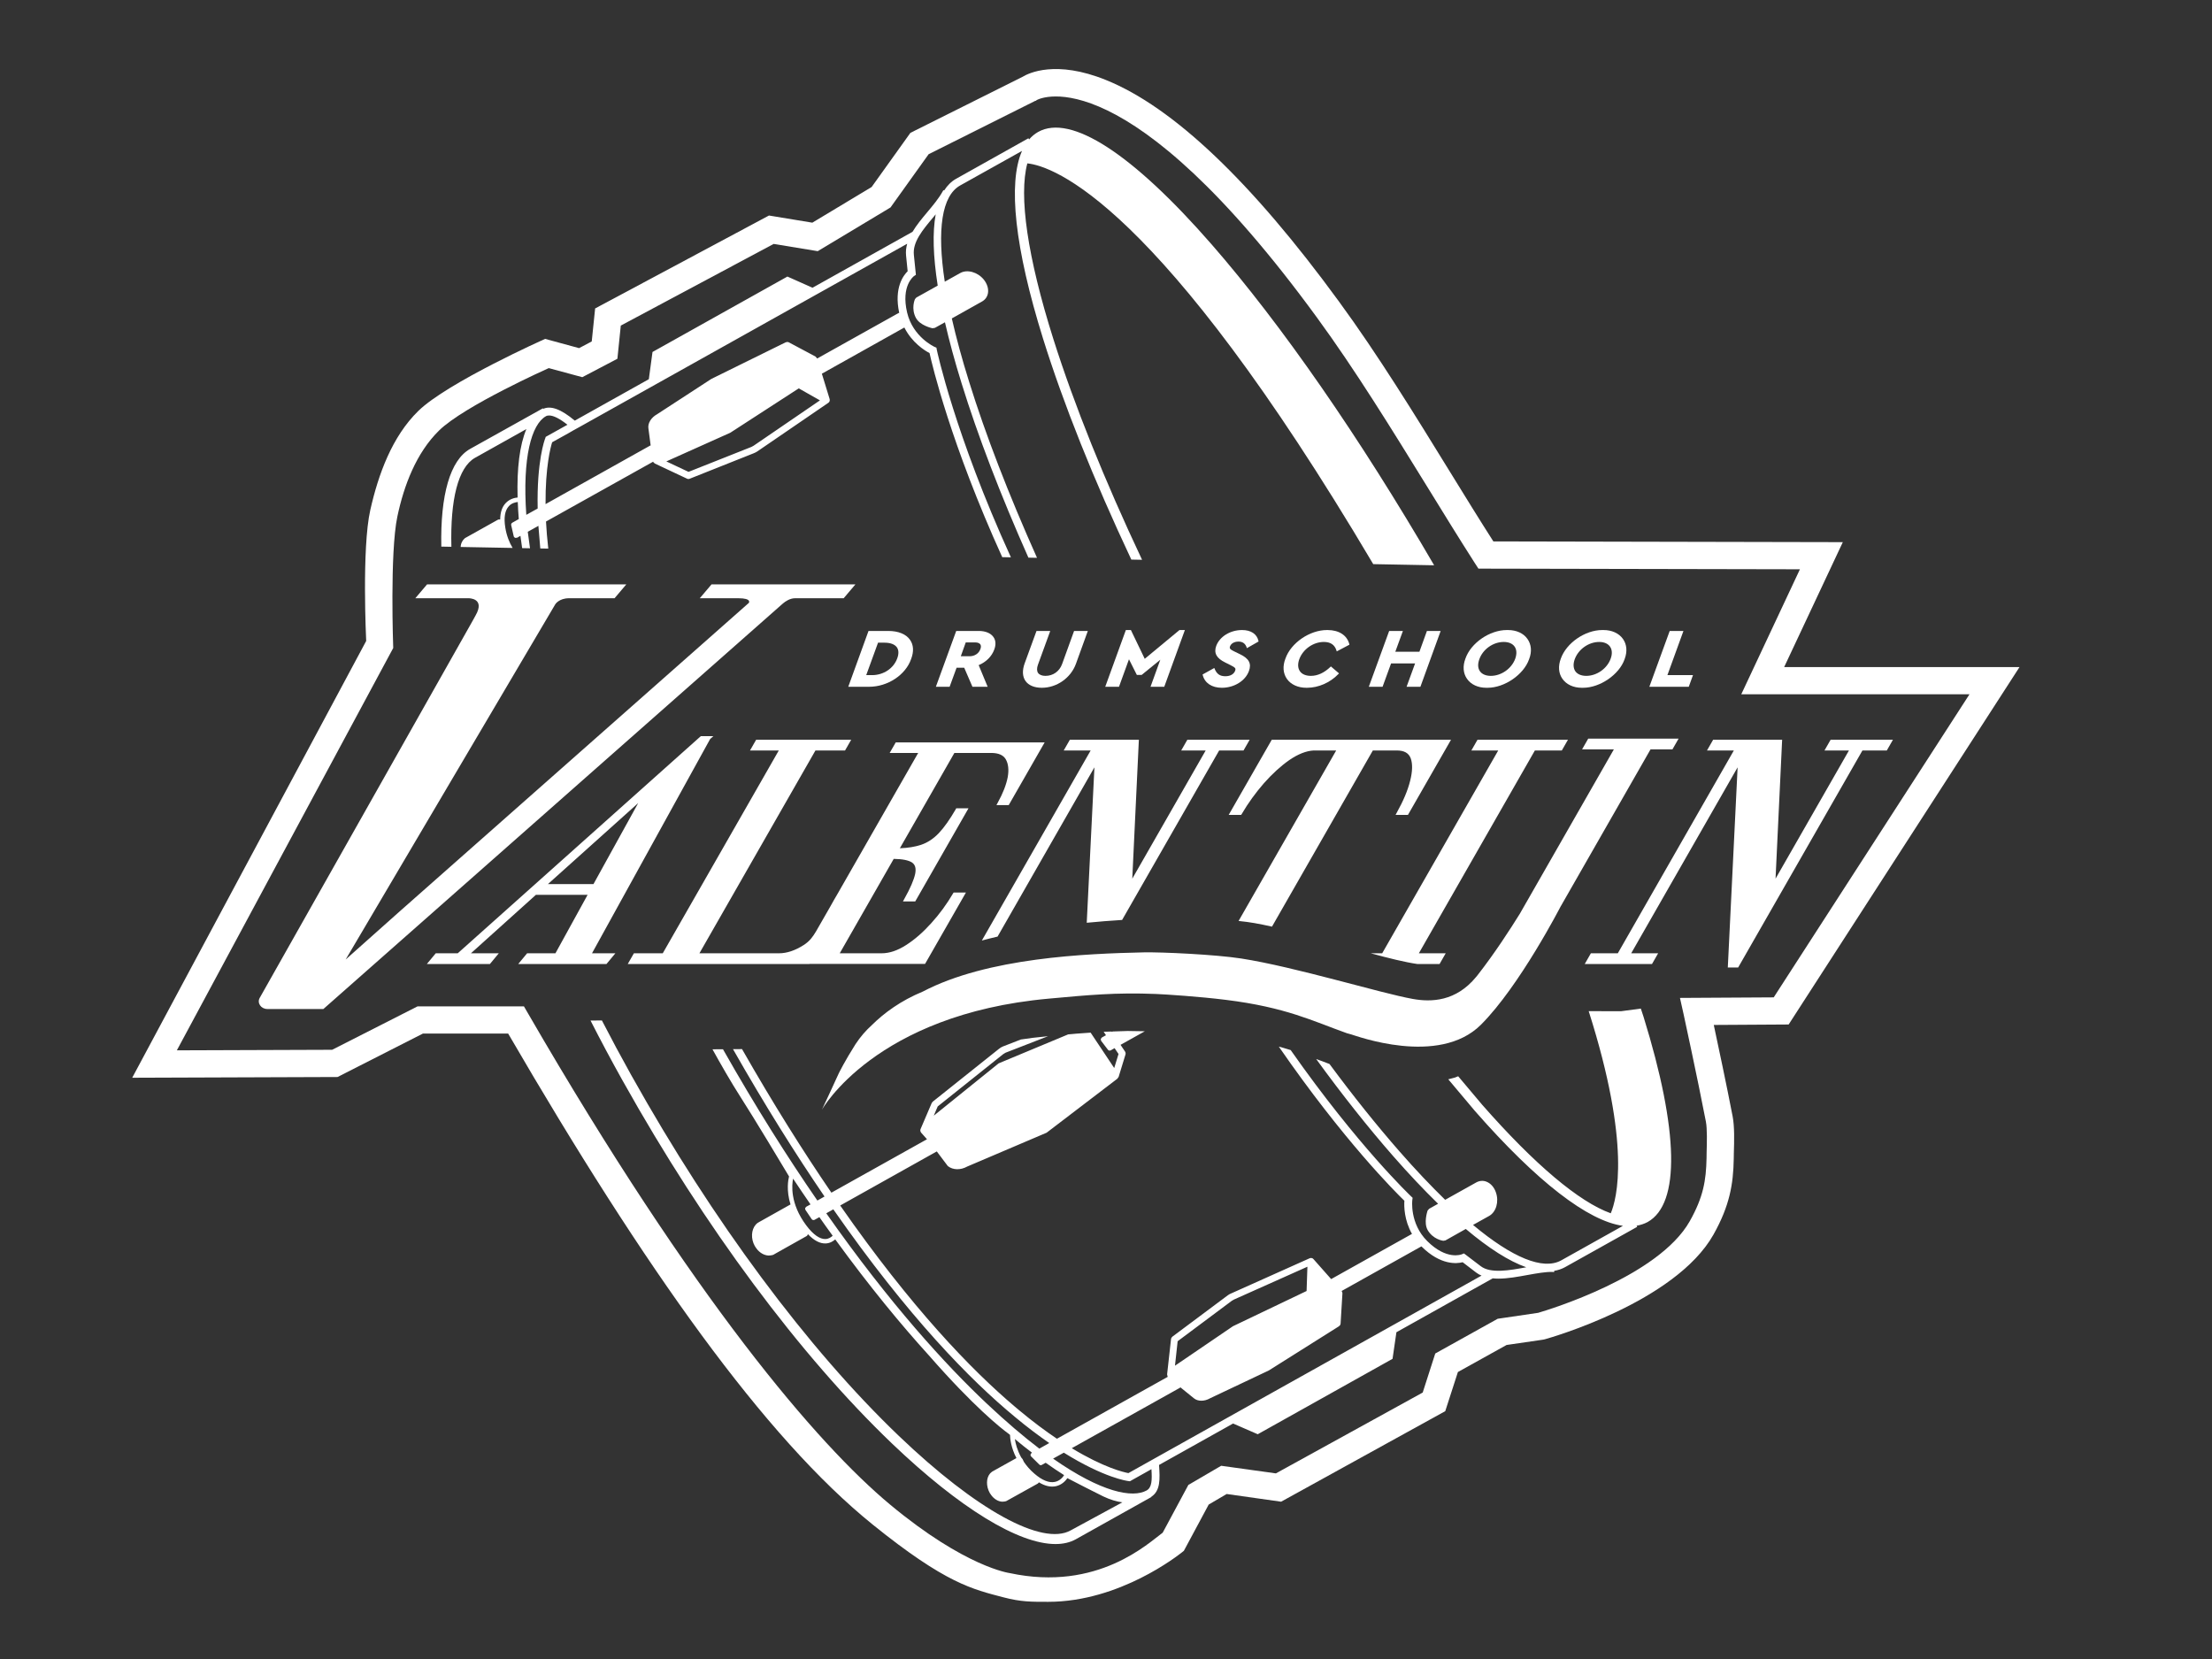 <?xml version="1.0" encoding="UTF-8" standalone="no"?>
<!DOCTYPE svg PUBLIC "-//W3C//DTD SVG 1.1//EN" "http://www.w3.org/Graphics/SVG/1.1/DTD/svg11.dtd">
<svg width="100%" height="100%" viewBox="0 0 1600 1200" version="1.1" xmlns="http://www.w3.org/2000/svg" xmlns:xlink="http://www.w3.org/1999/xlink" xml:space="preserve" xmlns:serif="http://www.serif.com/" style="fill-rule:evenodd;clip-rule:evenodd;stroke-linejoin:round;stroke-miterlimit:2;">
    <rect x="0" y="0" width="1600" height="1200" fill="#333333" stroke="none"/>
    <g>
        <path d="M1186.85,729.527L1188.84,735.54C1214.37,817.94 1215.42,870.641 1191.83,883.9C1189.38,885.225 1186.66,886.087 1183.8,886.618L1184.2,887.413L1132.03,916.581C1129.64,917.907 1126.99,918.769 1124.21,919.232L1124.14,920.094L1122.88,920.028C1118.04,919.896 1111.68,921.022 1105.05,922.216C1098.09,923.475 1090.67,924.868 1083.9,924.868C1082.51,924.868 1081.12,924.801 1079.73,924.669L1010.06,963.648L1007.27,982.873L909.757,1037.43L891.925,1029.67L838.362,1059.64C839.09,1069.78 839.423,1078.46 832.661,1082.71L832.927,1082.77L778.036,1113.47C773.928,1115.72 769.021,1116.85 763.454,1116.85C736.737,1116.85 694.246,1090.99 645.124,1044.06C578.567,980.354 509.557,887.48 450.824,782.474L449.963,780.949C442.047,766.75 434.418,752.485 427.151,738.19L435.37,738.12C442.124,751.209 449.137,764.284 456.391,777.304L457.255,778.828C515.658,883.237 584.202,975.514 650.228,1038.69C706.31,1092.32 753.908,1118.44 774.456,1106.97L811.845,1086.68C807.734,1086.15 803.161,1084.83 797.991,1082.38C792.489,1079.72 776.777,1071.64 772.07,1069.18C770.811,1071.04 768.092,1074.09 763.719,1075.02C759.939,1075.81 755.896,1074.88 751.52,1072.23L750.659,1073.1L727.79,1085.82L726.596,1086.09L724.938,1086.22C722.022,1086.09 719.038,1084.3 716.917,1081.38L715.856,1079.79C713.205,1074.95 713.269,1069.05 716.189,1065.74C716.982,1064.88 717.911,1064.21 718.905,1063.81L719.038,1063.68L735.212,1054.67C731.234,1047.04 730.638,1040.41 730.574,1037.89L729.577,1037.1C723.945,1032.99 704.455,1017.61 671.97,980.485C651.753,958.212 628.881,930.502 604.154,896.495C602.63,897.821 600.309,899.279 597.328,899.411C593.152,899.611 588.841,897.357 584.4,892.716C584.202,893.38 583.804,893.91 583.273,894.175L561.198,906.571L559.806,907.367L559.21,907.698L558.016,907.963C557.288,908.096 556.559,908.162 555.763,908.162C552.581,907.963 549.4,906.107 547.147,903.058C546.681,902.461 546.35,901.864 545.952,901.268C543.036,896.031 543.301,889.534 546.749,885.69C547.61,884.761 548.671,884.099 549.73,883.568L549.995,883.436L571.608,871.304L571.805,871.238C568.623,860.963 570.148,853.273 570.743,850.953C567.63,845.649 544.492,807.201 535.876,793.876C528.781,782.841 520.88,769.001 515.366,758.992L522.948,758.937C546.566,800.637 569.509,836.9 591.23,868.388L596.399,865.47C575.549,834.907 553.377,799.634 530.202,758.885L536.733,758.837C559.336,798.484 580.986,832.862 601.371,862.687L670.514,824.038L666.27,819.266L666.005,818.802C665.606,818.138 665.606,817.343 665.872,816.68L673.961,797.787L674.689,796.859L722.553,758.675C723.479,757.946 724.407,757.35 725.401,756.952L738.422,751.892L747.018,750.689L758.094,749.509L727.324,761.46L725.602,762.52L678.269,800.307L675.417,807.002L722.352,769.149L772.61,748.204L778.537,747.674L788.883,746.936L805.944,772.53L809.061,762.388L806.21,758.145L803.426,759.736C802.698,760.134 801.837,759.935 801.371,759.272L796.467,752.842L796.399,752.643L796.201,751.516L796.998,750.455L799.979,748.798L798.316,746.312L804.093,746.123L804.287,746.412L804.847,746.098L815.731,745.741L828.082,745.945L810.521,755.759L813.768,760.598C814.166,761.261 814.299,761.99 814.098,762.719L809.126,778.961L808.265,780.154L808.265,780.22L757.022,819.332L756.692,819.465L699.616,843.793C694.907,846.445 689.339,846.379 685.694,843.528L685.296,843.064L677.606,832.856L607.734,871.967C659.443,946.213 702.73,990.96 734.154,1017.54C735.212,1018.47 736.339,1019.4 737.4,1020.26C747.279,1028.48 756.294,1035.18 764.512,1040.68L844.725,995.865L844.528,995.6L844.194,994.142L847.046,968.553C847.114,967.891 847.509,967.294 848.04,966.83L888.08,936.932C888.876,936.336 889.737,935.872 890.598,935.541L947.279,910.151C948.075,909.82 948.936,909.886 949.665,910.35L950.128,910.813L962.858,925.199L1021.33,892.518C1015.63,882.441 1015.56,872.564 1015.82,868.52C1009.72,862.662 971.92,824.999 925.012,757.062L926.671,757.466L933.582,759.543C982.268,828.96 1020.3,864.978 1020.73,865.404L1021.79,866.399L1021.59,867.857C1021.52,867.99 1019.47,884.96 1032.4,897.754C1046.45,911.675 1056.99,907.433 1057.46,907.234L1058.91,906.638L1060.24,907.631L1071.04,915.852C1078.2,921.354 1091.92,918.901 1103.99,916.647C1091.53,912.272 1076.81,902.925 1060.24,888.938L1045.52,897.224L1044,897.49C1043.67,897.49 1036.57,896.495 1032.66,889.733L1032.6,889.6C1029.75,884.43 1032.33,876.608 1032.6,875.68L1033.72,874.353L1040.22,870.708C1030.01,860.764 1019.21,849.362 1007.94,836.501C989.903,815.922 971.108,792.261 952.032,766.022L956.23,767.549L961.66,769.616C978.919,792.943 995.9,814.12 1012.24,832.789C1023.84,846.048 1034.91,857.715 1045.32,867.857L1067.86,855.262C1070.18,854.002 1072.77,853.803 1075.15,854.731C1078.27,855.925 1080.79,858.775 1082.05,862.554C1084.37,869.249 1082.18,876.674 1077.14,879.524L1065.48,886.021C1093.92,909.753 1116.12,918.901 1129.25,911.675L1173.93,886.684C1148.67,883.237 1111.68,854.731 1066.93,803.687L1047.58,780.691L1052.42,779.417L1054.74,778.488L1072.11,799.113C1110.09,842.401 1142.31,869.448 1165.11,877.602C1169.51,867.228 1179.99,828.241 1149.15,731.402L1172.67,731.43L1186.85,729.527ZM829.412,1078.07C819.271,1083.77 796.599,1079.46 761.729,1055.06L769.484,1050.76C798.985,1069.12 815.493,1071.24 816.354,1071.31L817.283,1071.44L830.541,1064.01L832.859,1062.69C833.39,1070.64 833.192,1075.94 829.412,1078.07ZM748.14,1065.87C744.958,1063.15 742.505,1060.23 740.582,1057.38C739.987,1056.12 739.721,1055.39 739.653,1055.39L738.659,1054.2C735.743,1048.9 734.549,1044.06 734.086,1040.88C738.261,1044.39 742.44,1047.7 746.483,1050.76L746.15,1050.95L745.357,1052.15L745.554,1053.14L745.819,1053.47L751.785,1059.37C752.251,1059.84 753.044,1059.97 753.643,1059.57L756.359,1058.05C760.936,1061.3 765.377,1064.28 769.685,1067C768.957,1068.26 766.768,1071.17 762.988,1071.9C758.812,1072.76 753.776,1070.77 748.14,1065.87ZM838.229,1053.21L816.221,1065.54C812.907,1064.94 798.522,1061.63 775.252,1047.51L853.478,1003.82L853.808,1003.49L863.619,1011.44C866.471,1013.76 871.177,1013.76 875.22,1011.44L917.778,991.291L968.49,959.339L968.49,959.273C969.154,958.874 969.62,958.212 969.685,957.416L971.012,935.541C971.012,934.877 970.811,934.281 970.413,933.817L1028.15,901.533L1028.35,901.731C1042.14,915.388 1053.88,914.062 1057.98,913.001L1067.6,920.36C1068.86,921.354 1070.18,922.083 1071.64,922.68L838.229,1053.21ZM597.658,877.602L602.763,874.751C656.99,952.643 702.135,998.517 734.218,1024.97C743.1,1032.39 751.387,1038.56 758.945,1043.79L751.785,1047.84C740.317,1039.09 727.657,1028.35 713.8,1015.29C684.102,987.314 643.864,943.363 597.658,877.602ZM891.861,959.273L849.898,987.844L851.821,970.144L890.996,940.91L892.589,939.982L945.687,916.25L945.091,933.817L891.861,959.273ZM583.141,886.286C571.274,870.442 572.799,856.787 573.663,852.544C577.903,858.908 582.079,865.139 586.258,871.171L583.141,872.895L582.344,873.89L582.545,875.083L582.61,875.149L587.119,881.844C587.582,882.508 588.511,882.706 589.239,882.309L592.686,880.386C595.868,884.96 599.118,889.468 602.3,893.843C601.173,894.904 599.448,896.097 597.195,896.23C593.02,896.429 588.112,892.981 583.141,886.286Z" style="fill:white;"/>
        <path d="M691.793,840.744L677.473,824.503L673.032,818.603L672.634,818.138C672.368,817.94 672.038,817.675 672.103,817.012C672.171,816.283 672.702,815.156 674.094,814.294L724.87,773.392L784.202,748.732L803.494,777.701L754.504,815.089L697.36,839.352L697.227,839.418C695.505,840.479 693.515,840.877 691.793,840.744Z" style="fill:white;"/>
        <path d="M319.215,395.369C318.46,358.126 325.55,332.77 340.116,324.667L392.887,295.234L392.686,295.831C398.254,293.179 405.679,295.831 415.756,304.249L469.319,274.286L471.97,254.597L569.552,200.04L587.714,208.127L660.039,167.69C662.955,162.785 666.801,158.145 670.646,153.57C674.757,148.664 678.933,143.692 681.781,138.588L682.38,137.528L682.911,137.792C685.296,134.08 688.145,131.23 691.592,129.308L743.897,100.007L744.363,100.868C746.282,98.615 748.47,96.825 750.924,95.432C774.524,82.24 819.07,111.078 876.346,176.705C926.877,234.622 983.359,316.09 1037.35,408.885L993.298,408.056C838.018,145.74 761.639,120.141 743.1,118.17C736.805,141.638 743.168,185.853 761.929,245.251C776.989,292.824 798.909,347.302 826.088,404.909L818.318,404.763C790.998,346.678 769.181,292.118 754.436,244.853C734.021,179.357 728.981,132.556 739.258,109.155L694.512,134.147C681.254,141.571 677.606,165.966 683.374,203.752L694.512,197.521C699.548,194.671 707.038,196.725 711.547,202.162C714.066,205.277 715.192,208.923 714.597,212.172C714.134,214.691 712.609,216.812 710.353,218.071L688.478,230.335C691.66,244.323 695.836,259.702 701.008,276.208C712.917,314.526 729.57,357.588 750.1,403.479L743.88,403.362C723.661,357.903 707.251,315.138 695.505,277.136C690.598,261.359 686.62,246.643 683.506,233.119L676.214,237.163L674.424,237.428C673.495,237.229 665.474,235.307 662.625,230.136L662.557,230.07C658.845,223.175 661.696,216.613 661.829,216.348L662.823,215.221L678.269,206.603C674.955,185.39 674.424,168.088 676.809,155.03C676.214,155.759 675.618,156.488 675.019,157.216C667.332,166.364 660.039,175.048 661.033,184.395L662.493,198.781L661.101,199.709C660.767,199.973 651.62,206.802 656.129,226.026C660.304,243.792 675.816,250.819 675.948,250.885L677.34,251.482L677.606,252.94C677.738,253.536 690.488,313.909 731.218,403.124L724.946,403.006C687.754,321.1 674.268,264.105 672.368,255.393C668.656,253.471 659.709,247.836 654.138,236.898L594.476,270.308L600.112,288.671L600.18,289.268C600.244,290.13 599.846,290.926 599.118,291.389L547.875,326.457C547.079,326.988 546.218,327.451 545.357,327.783L498.885,346.278C498.221,346.543 497.493,346.543 496.897,346.212L473.628,335.274L472.501,334.213L472.436,333.948L394.939,377.236C395.271,383.289 395.783,389.809 396.579,396.825L390.804,396.717L389.44,380.352L381.749,384.66L383.37,396.577L377.676,396.47L376.447,387.578L373.993,388.97L372.534,389.036L371.805,388.373L371.605,387.975L369.75,379.821C369.617,379.159 369.947,378.43 370.546,378.098L375.253,375.447C374.919,371.204 374.657,367.094 374.524,363.116C372.734,363.315 370.08,363.911 368.093,366.099C365.176,369.215 364.315,374.452 365.506,381.678C366.469,387.626 368.465,392.486 370.791,396.34L333.206,395.633C333.256,394.234 333.63,392.914 334.283,391.754C334.617,391.091 335.015,390.561 335.478,390.097L336.339,389.235L338.129,388.24L359.939,376.043C360.534,375.711 361.198,375.645 361.794,375.778C361.862,370.673 363.121,366.696 365.772,363.911C368.555,360.929 372.135,360.067 374.392,359.868C373.793,338.655 375.916,321.75 380.755,310.348L343.564,331.164C331.385,338.072 325.604,361.387 326.502,395.506L319.215,395.369ZM408.065,308.558L394.742,315.983L394.412,316.977C394.013,317.839 388.177,333.484 388.909,367.823L380.687,372.397C377.771,330.7 384.468,306.901 394.874,301.067C395.538,300.67 396.334,300.537 397.26,300.537C400.377,300.537 404.818,302.791 410.454,307.233L408.065,308.558ZM655.397,184.992L656.527,196.195C653.543,199.112 646.515,208.127 650.426,226.292L649.83,226.49L591.097,259.305L589.902,257.912L570.611,247.637C569.882,247.239 569.086,247.305 568.358,247.637L568.358,247.571L514.529,274.087L475.22,299.676C471.041,301.996 468.523,306.039 468.989,309.686L470.646,322.215L470.313,322.281L394.609,364.641C394.412,337.66 398.322,323.209 399.383,319.895L410.852,313.53L414.762,311.277L420.397,308.161L656.194,176.308C655.397,179.092 655.067,182.009 655.397,184.992ZM577.771,280.915L593.084,289.599L545.091,322.414L543.499,323.276L498.024,341.307L481.982,333.749L528.12,313.067L528.253,313L577.771,280.915Z" style="fill:white;"/>
        <path d="M567.895,253.338L574.79,277.004L525.932,308.625L479.396,329.507C478.201,330.169 477.208,330.103 476.809,330.037L474.356,307.1C474.955,306.039 476.081,304.847 477.803,303.918L516.982,278.396L567.895,253.338Z" style="fill:white;"/>
        <path d="M643.796,1088.28C698.398,1133.72 730.315,1137.85 730.315,1137.85C794.226,1151.58 831.202,1115.65 841.013,1108.63L859.576,1074.09L883.309,1060.23L922.883,1065.74L1029.08,1007.27L1038.16,979.027L1083.31,953.903L1112.61,949.594C1120.1,947.406 1199.65,923.342 1222.26,883.303C1232.07,865.869 1234.05,853.869 1234.39,837.828C1234.39,836.435 1234.39,834.977 1234.45,833.386C1234.65,826.624 1234.92,816.548 1233.92,811.311C1227.56,778.364 1217.88,734.148 1217.81,733.684L1215.16,721.818L1282.98,721.42L1424.58,502.195L1259.51,502.195L1301.94,411.774L1069.39,411.31L1066.47,406.802C1055.53,389.699 1044.33,371.535 1032.46,352.245C1006.81,310.68 980.357,267.657 952.581,229.672C815.16,41.472 752.979,70.706 749.93,72.363L749.267,72.894L748.804,72.96L671.705,111.541L644.13,150.057L591.495,181.677L559.609,176.441L449.034,235.505L446.58,259.503L421.193,272.827L396.93,266.265C396.93,266.265 335.83,293.511 317.578,311.409C301.116,327.553 292.17,351.096 287.417,373.657C281.892,399.875 284.432,468.718 284.432,468.718L127.92,759.736L240.249,759.338L302.067,727.916L378.965,727.916L381.814,732.822C502.199,940.843 591.609,1044.84 643.796,1088.28ZM758.239,1158.64C746.043,1158.64 738.627,1158.74 725.873,1155.4C703.613,1149.56 684.254,1145.56 631.202,1102.73C553.368,1039.88 466.6,918.04 367.562,747.605L305.912,747.605L244.162,779.027L95.635,779.557L264.878,463.613C264.878,463.613 261.584,396.538 267.86,368.818C273.71,342.976 283.592,315.82 302.53,297.289C323.6,276.673 394.279,245.118 394.279,245.118L418.873,251.814L428.02,246.974L430.474,223.109L556.226,155.89L587.582,161.062L630.473,135.273L658.514,96.096L739.588,55.592C744.029,52.874 763.719,43.196 799.914,57.846C848.438,77.401 905.184,131.296 968.49,218.071C996.732,256.653 1023.38,300.007 1049.23,341.969C1059.97,359.404 1070.18,375.977 1080.19,391.621L1332.96,392.151L1290.53,482.506L1460.77,482.506L1293.78,741.042L1239.62,741.374C1242.94,756.952 1248.9,784.86 1253.28,807.598C1254.67,814.89 1254.41,825.431 1254.14,833.916C1254.14,835.44 1254.07,836.899 1254.07,838.158C1253.74,856.521 1251.16,872.033 1239.42,892.981C1211.85,941.904 1121.23,967.692 1117.38,968.753L1116.12,969.017L1089.74,972.863L1054.54,992.418L1045.39,1020.73L926.663,1086.22L887.284,1080.65L874.291,1088.28L856.326,1121.75L854.737,1123.01C852.481,1124.74 810.013,1158.64 758.239,1158.64Z" style="fill:white;fill-rule:nonzero;"/>
        <path d="M583.474,263.614C582.875,263.945 582.545,264.607 582.678,265.336L584.4,273.557L584.533,274.021L585.264,274.684L586.721,274.617L590.035,272.761L593.55,284.164L579.693,276.341L573.462,254.73L586.721,261.824L583.474,263.614Z" style="fill:white;"/>
        <path d="M648.969,476.275C646.383,483.434 639.09,488.34 630.804,488.34L626.563,488.34L635.112,464.873L639.822,464.873C644.13,464.873 647.179,466.066 648.768,468.254C650.095,470.176 650.228,472.961 648.969,476.275ZM642.537,456.388L628.221,456.388L613.567,496.759L628.683,496.759C642.074,496.759 655.067,488.207 659.045,476.673C661.101,471.303 660.835,466.464 658.249,462.818C655.397,458.642 649.697,456.388 642.537,456.388Z" style="fill:white;fill-rule:nonzero;"/>
        <path d="M709.162,469.447C708.032,472.695 704.983,474.684 701.338,474.684L694.975,474.684L698.555,464.674L705.381,464.674C707.171,464.674 708.43,465.204 709.094,466.066C709.625,466.928 709.689,468.055 709.162,469.447ZM707.967,456.388L691.66,456.388L676.942,496.759L686.886,496.759L691.925,482.971L697.428,482.971L703.394,496.759L714.399,496.759L707.903,481.114C713.337,478.861 717.38,474.751 719.17,469.845C720.497,466.332 720.297,463.15 718.575,460.763C716.584,457.979 712.875,456.388 707.967,456.388Z" style="fill:white;fill-rule:nonzero;"/>
        <path d="M768.225,480.385C766.302,485.623 761.729,488.871 756.226,488.871C753.708,488.871 751.853,488.142 750.859,486.749C749.93,485.357 749.862,483.302 750.791,480.783L759.673,456.388L749.73,456.388L741.178,479.789C739.323,484.893 739.52,489.334 741.777,492.583C744.029,495.765 748.205,497.488 753.575,497.488C764.38,497.488 774.524,490.395 778.237,480.186L786.853,456.388L776.91,456.388L768.225,480.385Z" style="fill:white;fill-rule:nonzero;"/>
        <path d="M828.02,476.541L818.011,455.725L814.363,455.725L799.448,496.759L809.392,496.759L816.62,476.872L822.32,488.207L825.767,488.207L839.291,477.203L832.199,496.759L842.142,496.759L857.058,455.725L853.144,455.725L828.02,476.541Z" style="fill:white;fill-rule:nonzero;"/>
        <path d="M895.836,464.078C898.752,464.078 900.675,465.403 901.672,468.122L901.869,468.851L910.353,464.012L910.288,463.613C909.162,458.575 904.853,455.725 898.422,455.725C889.87,455.725 882.247,460.432 879.729,467.193C877.871,472.364 879.926,476.143 886.225,479.192L890.071,481.114C893.583,482.904 894.046,483.434 893.385,485.224C892.456,487.677 889.87,489.135 886.358,489.135C882.445,489.135 880.192,487.611 878.602,483.833L878.337,483.17L869.85,487.876L869.983,488.34C871.442,494.107 876.612,497.488 883.772,497.488C892.722,497.488 900.807,492.516 903.394,485.357C905.381,479.921 903.394,476.275 896.832,473.16L892.722,471.171C889.54,469.646 889.206,468.917 889.737,467.459C890.534,465.403 892.854,464.078 895.836,464.078Z" style="fill:white;fill-rule:nonzero;"/>
        <path d="M957.553,464.343C962.392,464.343 965.376,466.332 966.7,470.508L966.901,471.171L976.048,466.332L975.984,465.867C974.326,459.503 968.49,455.725 960.272,455.725L959.809,455.725C947.344,455.725 933.687,465.072 929.777,476.408C927.657,481.844 928.055,487.014 930.839,491.058C933.755,495.168 938.86,497.488 944.958,497.488L945.421,497.488C953.643,497.488 962.127,493.776 968.095,487.544L968.558,487.081L962.658,482.043L962.259,482.44C957.818,486.683 953.047,488.871 948.208,488.871C944.56,488.871 941.708,487.677 940.252,485.49C938.727,483.302 938.595,480.253 939.789,476.872C942.44,469.58 949.93,464.343 957.553,464.343Z" style="fill:white;fill-rule:nonzero;"/>
        <path d="M1026.7,471.436L1009.26,471.436L1014.76,456.388L1004.82,456.388L990.103,496.759L1000.05,496.759L1006.21,479.855L1023.58,479.855L1017.42,496.759L1027.42,496.759L1042.07,456.388L1032.13,456.388L1026.7,471.436Z" style="fill:white;fill-rule:nonzero;"/>
        <path d="M1096.04,476.408C1093.38,483.634 1085.96,488.871 1078.34,488.871C1074.76,488.871 1071.97,487.677 1070.45,485.49C1068.92,483.302 1068.79,480.253 1070.05,476.805C1072.63,469.58 1080.06,464.343 1087.68,464.343C1091.26,464.343 1094.05,465.536 1095.57,467.724C1097.1,469.912 1097.23,472.961 1096.04,476.408ZM1090.8,455.725L1089.87,455.725C1077.54,455.725 1063.88,465.072 1059.97,476.408C1057.92,481.844 1058.32,487.081 1061.16,491.058C1064.02,495.168 1069.12,497.488 1075.09,497.488L1076.02,497.488C1088.28,497.488 1102.2,487.943 1106.04,476.805C1108.17,471.37 1107.7,466.199 1104.85,462.155C1102,458.045 1096.83,455.725 1090.8,455.725Z" style="fill:white;fill-rule:nonzero;"/>
        <path d="M1165.05,476.408C1162.46,483.634 1154.97,488.871 1147.41,488.871C1143.77,488.871 1140.98,487.677 1139.45,485.49C1138,483.302 1137.8,480.253 1139.06,476.805C1141.71,469.58 1149.13,464.343 1156.76,464.343C1160.27,464.343 1163.06,465.536 1164.58,467.724C1166.11,469.912 1166.31,472.961 1165.05,476.408ZM1159.87,455.725L1158.94,455.725C1146.55,455.725 1132.96,465.072 1128.98,476.408C1126.93,481.844 1127.32,487.081 1130.17,491.058C1133.09,495.168 1138.13,497.488 1144.16,497.488L1145.09,497.488C1157.29,497.488 1171.28,487.943 1175.12,476.805C1177.17,471.37 1176.78,466.199 1173.93,462.155C1171.01,458.045 1165.91,455.725 1159.87,455.725Z" style="fill:white;fill-rule:nonzero;"/>
        <path d="M1206.08,488.34L1217.68,456.388L1207.74,456.388L1193.02,496.759L1221.53,496.759L1224.58,488.34L1206.08,488.34Z" style="fill:white;fill-rule:nonzero;"/>
        <path d="M1148.8,534.28L1144.36,542.036L1167.36,542.036L1108.96,644.124L1099.28,661.029C1092.39,672.1 1081.25,689.402 1068.66,705.51L1067.73,706.637C1053.14,724.403 1035.38,725 1021.86,722.547C998.454,718.371 937.002,699.412 897.826,693.312C878.997,690.395 840.152,688.606 827.424,688.871C785.329,689.799 714.399,692.65 667.464,717.243C651.555,723.806 639.488,732.689 630.538,741.573C626.363,745.351 622.385,749.859 618.805,755.295C610.916,767.757 606.938,775.911 606.676,776.442C604.355,781.745 594.476,802.759 594.476,802.759C594.476,802.759 632.859,733.684 758.547,722.348C786.921,719.763 806.941,717.774 836.241,718.967C843.667,719.299 867.396,720.823 886.555,723.21C930.24,728.579 949.797,738.655 974.194,747.34C975.252,747.671 976.249,747.87 977.308,748.202C980.357,748.997 1040.68,771.735 1071.24,741.175C1099.28,713.133 1128.92,655.527 1128.92,655.527L1129.25,654.996L1193.88,542.036L1209.73,542.036L1214.17,534.28L1148.8,534.28ZM566.503,436.368C567.96,435.109 571.342,432.722 575.12,432.722L610.253,432.722L618.74,422.712L514.661,422.712L506.178,432.722L534.018,432.722C544.094,432.722 541.644,436.102 541.644,436.102L289.472,658.907L250.028,694.042L401.568,437.23C401.568,437.163 404.223,432.722 411.645,432.722L444.525,432.722L453.012,422.712L308.893,422.712L300.41,432.722L338.925,432.722C338.925,432.722 351.19,432.523 344.03,445.118L341.842,449.096L187.847,721.818C185.792,725.464 188.776,729.839 193.35,729.839L233.921,729.839L565.639,437.097L566.503,436.368ZM1324.14,535.076L1319.7,542.832L1337.4,542.832L1284.3,635.573L1289.01,536.335L1289.08,535.076L1239.16,535.076L1234.72,542.832L1254.14,542.832L1170.21,689.534L1150.73,689.534L1146.29,697.29L1194.94,697.29L1199.38,689.534L1179.89,689.534L1256.86,555.029L1249.83,698.55L1249.77,699.809L1257.26,699.809L1347.15,542.832L1364.78,542.832L1369.22,535.076L1324.14,535.076ZM513.668,534.546L515.989,532.49L506.906,532.49L331.102,689.534L315.192,689.534L308.761,697.29L354.371,697.29L360.8,689.534L340.647,689.534L387.65,647.24L425.036,647.24L401.769,689.534L381.286,689.534L374.854,697.29L438.692,697.29L445.124,689.534L428.217,689.534L513.668,534.546ZM689.802,645.583L689.407,646.18C684.898,653.87 679.596,661.161 673.627,667.724C667.662,674.353 661.499,679.722 655.333,683.634C649.234,687.545 643.334,689.534 637.766,689.534L607.404,689.534L646.451,621.254C652.746,621.32 657.187,622.249 659.641,623.839C662.026,625.43 662.758,628.149 661.962,632.126C661.033,636.435 658.447,642.533 654.138,650.157L653.145,652.013L662.026,652.013L700.542,584.661L691.66,584.661L691.33,585.324C687.018,592.749 682.911,598.582 679.065,602.626C675.22,606.67 670.912,609.52 666.137,611.111C661.894,612.503 656.789,613.365 650.892,613.564L690.333,544.621L716.849,544.621C722.219,544.621 725.735,546.146 727.525,549.262C729.379,552.51 729.842,556.819 728.916,562.122C727.855,567.625 725.469,573.789 721.756,580.485L720.763,582.341L729.645,582.341L755.63,536.998L647.907,536.998L643.531,544.621L664.15,544.621L606.676,645.052L606.343,645.649C604.154,649.361 602.167,652.809 600.309,656.19L590.301,673.624C587.847,677.734 585.659,680.784 581.351,683.568C575.12,687.545 569.154,689.534 563.519,689.534L505.912,689.534L589.838,542.832L611.25,542.832L615.691,535.076L546.946,535.076L542.505,542.832L563.321,542.832L479.396,689.534L458.515,689.534L454.074,697.29L585.461,697.29L585.526,697.223L669.122,697.223L698.687,645.583L689.802,645.583ZM991.473,689.534C1004.56,693.1 1016.32,696.011 1025.19,697.29L1041.28,697.29L1045.72,689.534L1026.3,689.534L1110.22,542.832L1129.71,542.832L1134.15,535.076L1068.72,535.076L1064.28,542.832L1083.71,542.832L999.781,689.534L991.473,689.534ZM710.202,680.307C713.886,679.305 717.683,678.357 721.569,677.462L791.628,555.029L786.069,667.458C794.772,666.61 803.363,665.937 811.65,665.42L881.849,542.832L899.483,542.832L903.924,535.076L858.845,535.076L854.404,542.832L872.103,542.832L819.005,635.573L823.712,536.335L823.779,535.076L773.86,535.076L769.419,542.832L788.909,542.832L710.202,680.307ZM895.9,666.152C900.052,666.585 904.013,667.1 907.436,667.706C911.439,668.413 915.669,669.279 920.061,670.266L993.019,542.832L1010.32,542.832C1015.69,542.832 1018.94,544.687 1020.4,548.466C1021.86,552.51 1021.72,558.012 1020,564.774C1018.28,571.735 1015.03,579.358 1010.45,587.578L1009.46,589.434L1018.41,589.434L1049.56,535.076L919.902,535.076L888.744,589.434L897.758,589.434L898.156,588.838C902.798,580.883 908.233,573.392 914.198,566.564C920.232,559.736 926.463,554.035 932.762,549.659C938.993,545.417 944.894,543.097 950.26,542.832L966.503,542.832L895.9,666.152ZM396.334,639.484L461.628,580.883L429.279,639.484L396.334,639.484Z" style="fill:white;fill-rule:nonzero;"/>
    </g>
</svg>
